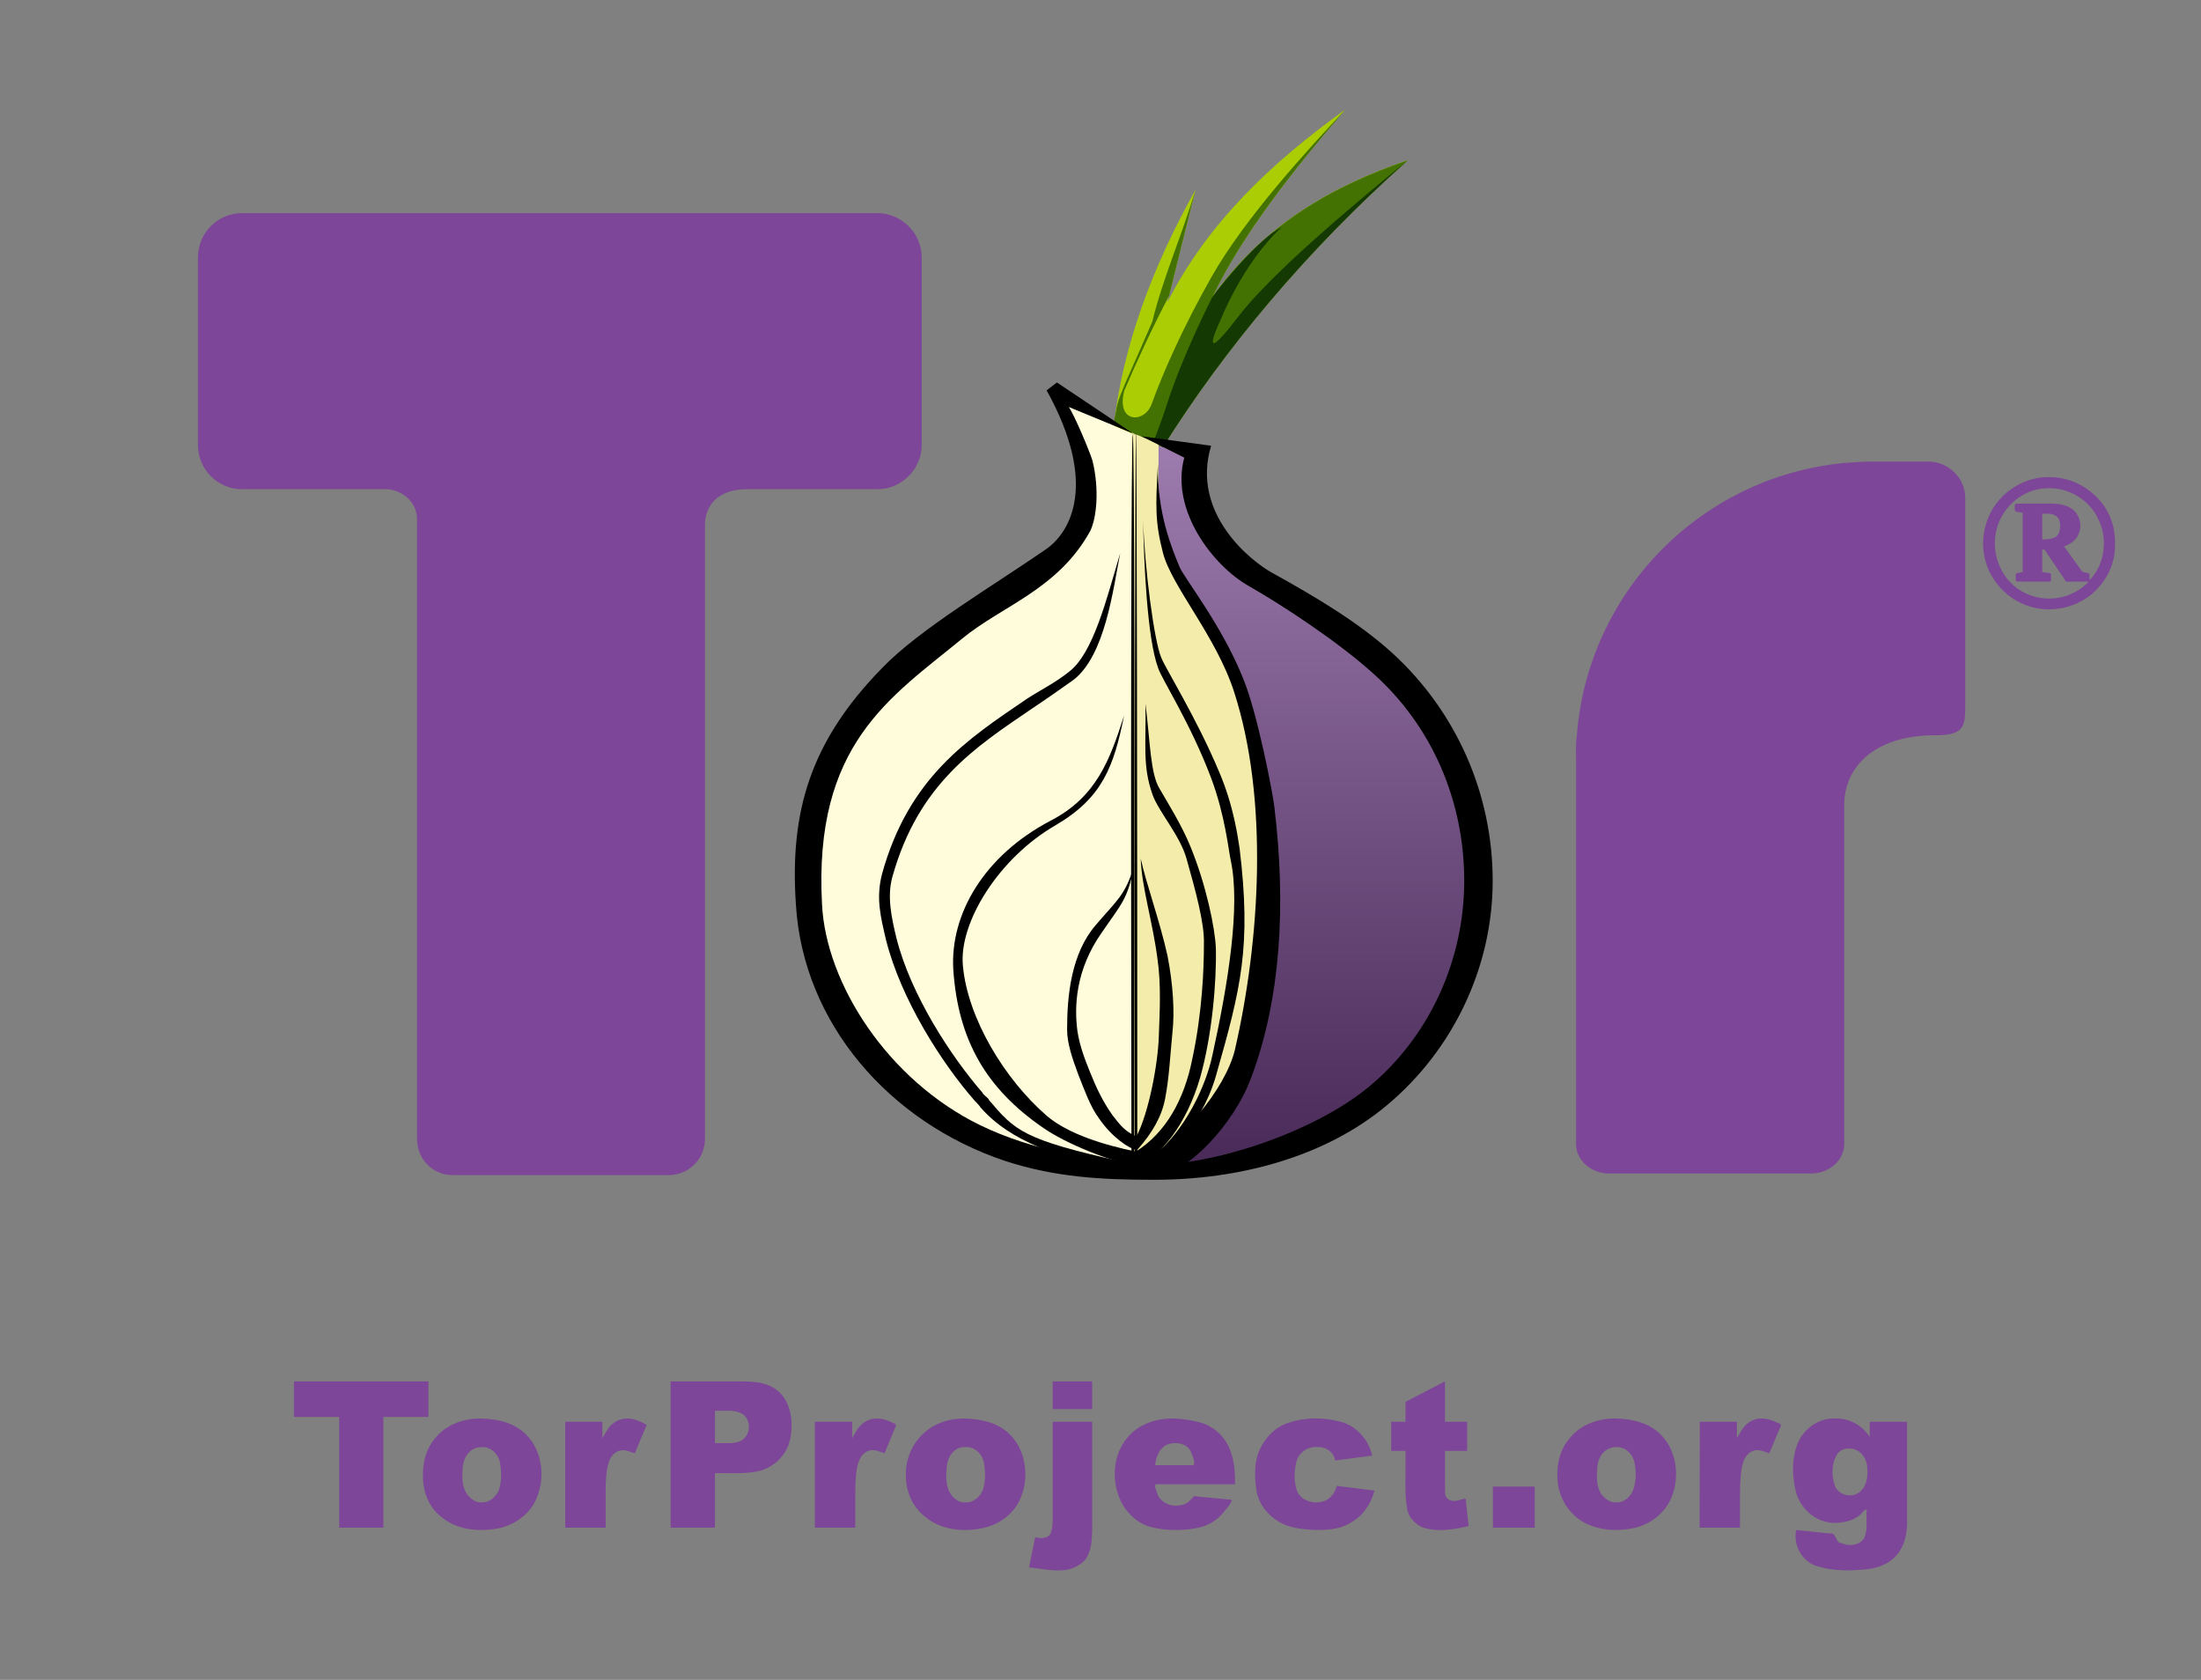 <?xml version="1.0" encoding="utf-8"?>
<!-- Generator: Adobe Illustrator 13.0.0, SVG Export Plug-In . SVG Version: 6.00 Build 14948)  -->
<!DOCTYPE svg PUBLIC "-//W3C//DTD SVG 1.1//EN" "http://www.w3.org/Graphics/SVG/1.1/DTD/svg11.dtd">
<svg version="1.1"
	 id="图层_1" xmlns:dc="http://purl.org/dc/elements/1.1/" xmlns:cc="http://creativecommons.org/ns#" xmlns:rdf="http://www.w3.org/1999/02/22-rdf-syntax-ns#" xmlns:svg="http://www.w3.org/2000/svg"
	 xmlns="http://www.w3.org/2000/svg" xmlns:xlink="http://www.w3.org/1999/xlink" x="0px" y="0px" width="380px" height="290px"
	 viewBox="0 0 380 290" enable-background="new 0 0 380 290" xml:space="preserve">
<rect x="0" y="0" width="380" height="290" fill="#808080" stroke="none"/>
<g id="layer1" transform="translate(-58.124,-45.285)">
	<path id="path3078" fill="#7D4698" d="M108.874,283.754c-0.002,2.047,0,4.076,0,6.125h7.812v19.125h7.625v-19.125h7.781v-6.125
		H108.874z M173.905,283.754v25.25h7.656v-9.406c2.334-0.053,4.688,0.156,7-0.25c2.993-0.446,5.526-2.881,6.031-5.875
		c0.544-2.895,0.06-6.373-2.406-8.281c-2.282-1.668-5.226-1.415-7.906-1.438H173.905z M239.874,283.754v4.781h6.812v-4.781H239.874z
		 M307.593,283.754l-6.812,3.531v3.438h-2.469v5.031h2.469v2.188c0.05,2.561-0.182,5.154,0.281,7.688
		c0.119,1.446,1.248,2.59,2.469,3.25c2.637,0.961,5.498,0.461,8.156-0.156l-0.469-4.188c0.141-0.977-0.832-0.262-1.406-0.25
		c-1.06,0.389-2.312-0.235-2.188-1.469c-0.054-2.346-0.017-4.716-0.031-7.062h3.844v-5.031h-3.844V283.754z M181.561,288.816
		c1.497,0.069,3.057-0.236,4.469,0.406c1.634,0.777,1.845,3.23,0.531,4.406c-1.064,0.986-2.599,0.754-3.938,0.781
		c-0.312-0.086-0.969,0.179-1.062-0.125V288.816z M141.218,290.16c-2.885-0.047-5.874,0.943-7.781,3.188
		c-1.76,1.887-2.423,4.566-2.281,7.094c0.049,2.523,1.067,5.082,3.094,6.656c2.688,2.292,6.517,2.677,9.875,2.031
		c2.829-0.562,5.43-2.408,6.594-5.094c1.585-3.607,1.082-8.242-1.75-11.094C146.956,290.902,143.995,290.216,141.218,290.16z
		 M166.499,290.16c-0.956,0-1.786,0.267-2.469,0.812c-0.683,0.409-1.223,1.365-1.906,2.594v-2.844h-6.406v18.281h6.969v-6.156
		c0-3.004,0.254-4.907,0.938-6c0.546-0.818,1.231-1.219,2.188-1.219c0.411,0,1.086,0.258,1.906,0.531l2.062-4.906
		C168.551,290.57,167.455,290.16,166.499,290.16z M209.53,290.16c-0.58-0.004-1.146,0.101-1.688,0.375
		c-1.282,0.574-1.951,1.863-2.594,3.031v-2.844h-6.438c-0.002,6.098,0,12.182,0,18.281h6.969v-1.969
		c0.031-2.441-0.081-4.879,0.156-7.312c0.171-1.426,0.467-3.151,1.875-3.875c0.993-0.534,2.071-0.012,3.031,0.312l1.781-4.312
		c0.267-0.434,0.298-0.791-0.312-0.906C211.464,290.488,210.497,290.166,209.53,290.16z M224.78,290.16
		c-2.845-0.045-5.808,0.908-7.719,3.094c-1.792,1.854-2.672,4.474-2.531,7.031c0.039,2.602,1.214,5.201,3.281,6.812
		c2.75,2.34,6.645,2.697,10.062,1.969c2.785-0.603,5.324-2.463,6.438-5.125c1.542-3.631,0.982-8.285-1.906-11.094
		C230.397,290.869,227.509,290.241,224.78,290.16z M260.686,290.16c-2.91-0.049-5.974,0.965-7.875,3.25
		c-2.451,2.829-2.831,7.107-1.406,10.5c1.013,2.485,3.174,4.539,5.844,5.094c2.521,0.549,5.162,0.53,7.688,0.031
		c1.707-0.32,3.26-1.271,4.375-2.594c0.469-0.637,1.549-1.725,1.438-2.25l-6.5-0.625c-0.607,0.672-1.212,1.449-2.188,1.531
		c-1.537,0.389-3.361-0.269-4.062-1.75c-0.084-0.51-0.972-2.008,0-1.844h13.344c0.07-2.811-0.291-5.824-2.094-8.094
		c-1.092-1.318-2.6-2.295-4.281-2.656C263.571,290.394,262.128,290.191,260.686,290.16z M284.655,290.16
		c-1.693,0.073-3.369,0.416-4.938,1.062c-1.845,0.857-3.298,2.504-4.125,4.344c-0.951,2.144-0.892,4.598-0.562,6.875
		c0.307,2.375,1.95,4.434,4,5.594c1.707,1.026,3.742,1.207,5.688,1.344c2.279,0.074,4.757-0.003,6.719-1.312
		c2.055-1.155,3.393-3.229,4-5.469l-6.531-0.812c-0.26,1.104-0.939,2.059-1.969,2.562c-1.77,0.721-4.281,0.113-4.938-1.844
		c-0.503-1.525-0.427-3.195-0.094-4.75c0.344-1.703,2.08-2.857,3.781-2.656c1.373-0.068,2.758,0.91,2.938,2.312l6.406-0.844
		c-0.603-2.703-2.635-5.071-5.344-5.812C288.06,290.308,286.349,290.087,284.655,290.16z M337.124,290.16
		c-2.885-0.048-5.904,0.943-7.812,3.188c-1.828,1.953-2.49,4.726-2.281,7.344c0.154,3.174,2.055,6.213,4.938,7.594
		c2.584,1.262,5.635,1.371,8.406,0.75c2.758-0.652,5.223-2.57,6.312-5.219c1.544-3.684,0.898-8.408-2.125-11.156
		C342.561,290.818,339.77,290.22,337.124,290.16z M362.28,290.16c-0.58-0.004-1.146,0.101-1.688,0.375
		c-1.282,0.574-1.951,1.863-2.594,3.031v-2.844h-6.406c-0.002,6.098-0.031,12.182-0.031,18.281h6.969v-1.969
		c0.031-2.441-0.081-4.879,0.156-7.312c0.171-1.427,0.467-3.151,1.875-3.875c0.993-0.534,2.071-0.012,3.031,0.312l1.812-4.312
		c0.268-0.434,0.298-0.791-0.312-0.906C364.245,290.488,363.247,290.166,362.28,290.16z M374.936,290.16
		c-2.868-0.124-5.568,1.871-6.531,4.531c-0.98,2.59-0.873,5.471-0.219,8.125c0.758,2.846,3.314,5.195,6.312,5.344
		c1.647,0.086,3.468-0.256,4.75-1.344c0.532-0.574,1.393-1.655,1.125-0.219c-0.023,1.404,0.191,2.906-0.406,4.219
		c-0.81,1.287-2.653,1.455-3.938,0.844c-1.088-0.04-0.789-1.899-2-1.656l-5.781-0.594c-0.621,2.643,1.083,5.621,3.75,6.281
		c2.727,0.855,5.623,0.754,8.438,0.5c2.376-0.256,4.849-1.381,5.938-3.625c1.021-1.825,1.045-3.939,1-5.969v-15.875h-6.438v2.594
		C379.629,291.334,377.329,290.062,374.936,290.16z M239.874,290.722c0.002,5.038,0,10.055,0,15.094
		c-0.053,1.342,0.143,2.741-0.312,4.031c-0.43,1.104-1.771,1.051-2.719,0.812l-1.062,5.188c1.969,0.231,3.914,0.67,5.906,0.5
		c1.408-0.056,2.739-0.729,3.719-1.719c1.145-1.408,1.212-3.33,1.281-5.062c0.034-6.283-0.009-12.561,0-18.844H239.874z
		 M260.968,294.41c1.109-0.033,2.342,0.434,2.781,1.531c0.213,0.602,0.9,1.961,0.375,2.281h-6.562
		c0.123-1.521,0.84-3.24,2.438-3.688C260.308,294.449,260.648,294.41,260.968,294.41z M141.343,295.097
		c1.599-0.062,2.907,1.292,3.125,2.812c0.247,1.545,0.28,3.197-0.25,4.688c-0.509,1.109-1.583,2.096-2.875,2.031
		c-1.056,0.153-2.05-0.654-2.656-1.5c-0.867-1.379-0.798-3.097-0.656-4.656c0.128-1.363,0.89-2.768,2.25-3.219
		C140.624,295.134,140.98,295.097,141.343,295.097z M224.405,295.097h0.188h0.188c1.593-0.117,2.971,1.191,3.219,2.719
		c0.28,1.512,0.283,3.112-0.156,4.594c-0.467,1.248-1.656,2.336-3.062,2.219c-1.019,0.136-2.016-0.65-2.562-1.5
		c-0.881-1.42-0.794-3.213-0.625-4.812C221.75,296.802,222.778,295.228,224.405,295.097z M337.249,295.097
		c1.646-0.064,2.906,1.398,3.125,2.938c0.238,1.509,0.23,3.116-0.312,4.562c-0.519,1.09-1.522,2.1-2.812,2.031
		c-1.061,0.148-2.109-0.643-2.719-1.5c-0.848-1.387-0.747-3.098-0.625-4.656c0.111-1.314,0.8-2.671,2.094-3.156
		C336.39,295.156,336.828,295.096,337.249,295.097z M377.405,295.347c1.805-0.066,3.114,1.747,3.094,3.438
		c0.18,1.634-0.223,3.666-1.875,4.406c-1.45,0.668-3.466-0.109-3.812-1.75c-0.51-1.706-0.438-3.705,0.562-5.219
		C375.849,295.615,376.638,295.28,377.405,295.347z M315.874,301.91v7.094h7.219v-7.094H315.874z"/>
	<g id="g3060" transform="matrix(1.466,0,0,1.466,-114.914,-92.59)">
		<path id="path2534-7" fill="#FFFCDB" d="M243.455,141.739l10.996,4.562c0,2.796-0.227,11.324,1.521,13.84
			c18.287,23.553,15.21,70.764-3.705,71.975c-28.804,0-39.79-19.567-39.79-37.552c0-16.401,19.661-27.303,31.403-36.994
			C246.862,154.96,246.344,149.194,243.455,141.739z"/>
		
			<linearGradient id="path2536-6_1_" gradientUnits="userSpaceOnUse" x1="390.423" y1="-68.191" x2="390.423" y2="53.156" gradientTransform="matrix(1 0 0 -1 -116.927 163.525)">
			<stop  offset="0" style="stop-color:#482957"/>
			<stop  offset="1" style="stop-color:#C19ED3"/>
		</linearGradient>
		<path id="path2536-6" fill="url(#path2536-6_1_)" d="M254.454,146.137l3.963,2.022c-0.372,2.608,0.187,8.387,2.795,9.877
			c11.555,7.175,22.457,15.002,26.744,22.83c15.282,27.582-10.717,53.114-33.174,50.691c12.207-9.039,15.749-27.582,11.183-47.803
			c-1.864-7.921-4.753-15.096-9.879-23.203C253.866,156.571,254.641,151.635,254.454,146.137z"/>
		<g id="g4942" transform="matrix(1.111,0,0,1.111,39.131,34.109)">
			<path id="path2554-7" fill="#ABCD03" d="M197.761,74.04l-3.019,11.991c4.277-8.469,11.069-14.842,18.868-20.461
				c-5.702,6.625-10.901,13.25-14.088,19.875c5.367-7.548,12.578-11.74,20.712-14.508c-10.817,9.644-19.404,19.992-25.946,30.391
				l-5.199-2.264C190.012,90.762,193.148,82.259,197.761,74.04z"/>
			<path id="path4724" fill="#437202" d="M213.625,65.563c-3.878,4.14-10.59,11.403-14.188,17.75
				c-3.068,5.414-5.173,10.23-6.344,13.469c-0.749,2.072-3.782,2.051-2.906-1.375c0.009-0.034,0.022-0.059,0.031-0.094
				c1.168-2.759,2.939-6.611,4.719-10l2.812-11.281c-1.386,4.762-3.372,9.099-4.593,14.031c0.001,0-2.147,4.934-2.719,6.187
				c-0.195,0.426-0.357,0.836-0.5,1.219c-0.01,0.025-0.023,0.039-0.031,0.063c-0.243,0.541-0.407,1.133-0.531,1.656
				c-0.02,0.085-0.014,0.137-0.031,0.219c-0.161,0.741-0.251,1.312-0.251,1.312c0.874,0.754,5.188,2.625,5.188,2.625
				c6.541-10.398,15.15-20.763,25.969-30.406c-8.135,2.768-15.352,6.952-20.719,14.5C202.718,78.813,207.923,72.187,213.625,65.563z
				"/>
			<path id="path4720" fill="#153902" d="M193.34,100.635l0.941,0.708c6.541-10.398,15.15-20.763,25.969-30.406
				c-6.205,5.076-14.537,12.069-18.063,16.688c-4.459,5.842-1.835,0.354-1.835,0.354s2.362-6.11,6.521-9.943
				c-2.417,1.154-6.604,6.364-7.342,7.401c0,0-3.145,6.105-4.898,11.626C194.162,98.544,193.34,100.635,193.34,100.635z"/>
		</g>
		<path id="path4748" fill="#F3ECAA" d="M251.3,144.985v87.125c0.327,0.005,0.641,0,0.972,0
			c18.916-1.211,22.003-48.432,3.716-71.985c-1.748-2.516-1.528-11.024-1.528-13.821L251.3,144.985z"/>
		<g id="layer4-3" transform="matrix(0.682,0,0,0.682,78.405,63.178)">
			<path id="path2538-6" d="M255.226,120.587l12.018,1.639c-3.551,11.745,6.967,19.939,10.381,21.852
				c7.647,4.234,15.022,8.604,20.896,13.93c11.063,10.106,17.345,24.31,17.345,39.333c0,14.886-6.829,29.226-18.301,38.786
				c-10.789,9.014-25.676,12.838-40.152,12.838c-9.014,0-17.072-0.409-25.812-3.277c-19.939-6.693-34.826-23.764-36.055-44.25
				c-1.093-15.979,2.458-28.135,14.887-40.836c6.418-6.692,19.393-14.34,28.271-20.486c4.371-3.005,9.014-11.473,0.136-27.451
				l1.776-1.366l13.156,8.812l-11.107-4.578c0.956,1.366,3.551,7.512,4.098,9.287c1.229,5.053,0.683,9.971-0.41,12.155
				c-5.599,10.107-15.159,12.838-22.124,18.574c-12.292,10.106-25.676,18.164-24.174,45.889
				c0.683,13.656,11.336,30.318,27.314,38.104c9.014,4.371,19.394,6.146,29.91,6.691c9.423,0.41,27.451-5.189,37.284-13.384
				c10.516-8.739,16.389-21.987,16.389-35.508c0-13.658-5.463-26.632-15.706-35.783c-5.873-5.326-15.569-11.745-21.577-15.16
				c-6.01-3.414-13.521-12.974-11.063-22.124L255.226,120.587z"/>
			<path id="path2540-5" d="M251.539,140.8c-1.229,6.283-2.595,17.618-8.058,21.852c-2.322,1.638-4.644,3.278-7.102,4.916
				c-9.833,6.693-19.667,12.974-24.173,29.09c-0.956,3.414-0.136,7.102,0.684,10.516c2.458,9.833,9.423,20.486,14.886,26.77
				c0,0.272,1.093,0.955,1.093,1.229c4.507,5.327,5.873,6.829,22.944,10.652l-0.41,1.912c-10.243-2.73-18.71-5.188-24.037-11.336
				c0-0.136-0.956-1.093-0.956-1.093c-5.736-6.556-12.702-17.481-15.296-27.724c-0.956-4.098-1.775-7.238-0.683-11.473
				c4.643-16.662,14.75-23.218,24.993-30.183c2.322-1.502,5.053-2.869,7.238-4.644C246.895,158.146,249.216,148.584,251.539,140.8z"
				/>
			<path id="path2542-6" d="M255.906,166.748c0.137,7.102-0.557,10.665,1.219,15.719c1.092,3.004,4.782,7.102,5.875,11.063
				c1.502,5.326,3.139,11.199,3,14.75c0,4.098-0.256,11.742-2.031,19.938c-1.354,6.771-4.473,12.581-9.719,15.875
				c-5.373-1.107-11.682-2.996-15.406-6.188c-7.238-6.282-13.649-16.787-14.469-25.938c-0.682-7.512,6.272-18.589,15.969-24.188
				c8.194-4.78,10.099-10.228,11.875-18.969c-2.457,7.648-4.766,14.059-12.687,18.156c-11.472,6.008-17.359,16.096-16.812,25.657
				c0.819,12.291,5.741,20.619,15.438,27.312c4.097,2.867,11.751,5.898,16.531,6.719v-0.625c3.625-0.68,8.318-6.633,10.656-14.688
				c2.049-7.238,2.857-16.502,2.719-22.375c-0.137-3.414-1.643-10.809-4.375-17.5c-1.502-3.688-3.809-7.374-5.312-9.969
				C256.738,178.901,256.726,173.303,255.906,166.748z"/>
			<path id="path2544-3" d="M255.093,193.53c0.137,4.779,2.057,10.904,2.875,17.188c0.684,4.644,0.387,9.308,0.25,13.406
				c-0.135,4.742-1.715,13.242-3.875,17.375c-2.037-0.935-2.832-2-4.156-3.719c-1.638-2.322-2.75-4.645-3.843-7.375
				c-0.819-2.049-1.777-4.395-2.188-7.125c-0.546-4.098-0.393-10.507,4.25-17.062c3.55-5.19,4.365-5.586,5.593-11.594
				c-1.64,5.326-2.862,5.869-6.687,10.375c-4.233,4.916-4.938,12.158-4.938,18.031c0,2.459,0.98,5.187,1.938,7.781
				c1.092,2.731,2.029,5.451,3.531,7.5c2.257,3.32,5.148,5.209,6.562,5.562c0.01,0.002,0.022-0.003,0.031,0
				c0.031,0.007,0.064,0.025,0.094,0.031v-0.156c2.65-2.955,4.244-5.89,4.781-8.844c0.684-3.551,0.84-7.11,1.25-11.344
				c0.409-3.551,0.112-8.334-0.844-13.25C258.353,204.165,256.049,197.899,255.093,193.53z"/>
			<path id="path2550-9" d="M255.499,135.064c0.137,7.101,0.682,20.35,2.594,25.539c0.547,1.775,5.6,9.56,9.149,18.983
				c2.459,6.556,3.005,12.564,3.415,14.34c1.639,7.785-0.41,20.896-3.143,33.324c-1.364,6.691-6.008,15.023-11.334,18.301
				l-1.092,1.912c3.004-0.137,10.379-7.375,12.974-16.389c4.37-15.297,6.146-22.398,4.098-39.334
				c-0.272-1.64-0.956-7.237-3.551-13.248c-3.824-9.151-9.287-17.891-9.97-19.667C257.411,155.959,255.772,143.531,255.499,135.064z
				"/>
			<path id="path2552-4" d="M258.062,125.352c-0.406,7.298-0.514,9.986,0.851,15.312c1.503,5.873,9.151,14.34,12.292,24.037
				c6.01,18.574,4.508,42.884,0.137,61.867c-1.639,6.691-9.424,16.39-17.209,19.529l5.736,1.366
				c3.141-0.138,11.198-7.647,14.34-16.252c5.053-13.521,6.01-29.636,3.961-46.571c-0.138-1.639-2.869-16.252-5.464-22.398
				c-3.688-9.15-10.243-17.345-10.926-19.119C260.552,140.117,257.853,133.879,258.062,125.352z"/>
			<path id="rect2556-8" d="M253.719,120.215c0.06-0.006,0.119,3.265,0.168,9.562c0.048,6.297,0.086,15.614,0.106,27.251
				c0.021,11.637,0.026,25.584,0.018,40.798c-0.01,15.215-0.033,31.684-0.063,48.18c0.031,0,0.062,0,0.094,0
				c0-15.527,0.005-31.045,0.016-45.526c0.01-14.481,0.024-27.917,0.044-39.414s0.041-21.049,0.066-28.013
				s0.053-11.337,0.081-12.816C253.902,120.244,253.718,120.229,253.719,120.215c-0.001-0.014,0.183-0.028,0.571-0.021
				c0.029,1.424,0.057,5.75,0.081,12.697c0.025,6.947,0.048,16.511,0.067,28.057c0.019,11.545,0.033,25.065,0.043,39.65
				c0.011,14.585,0.016,30.226,0.016,45.865c-0.335,0-0.671,0-1.006,0c-0.03-16.556-0.055-33.097-0.063-48.376
				c-0.01-15.279-0.005-29.284,0.017-40.963c0.021-11.679,0.059-21.022,0.107-27.332
				C253.601,123.481,253.66,120.209,253.719,120.215z"/>
		</g>
	</g>
	<path id="path2528" fill="#7D4698" d="M99.943,82.075h109.668c4.096,0,7.647,3.414,7.647,7.648v32.367
		c0,4.234-3.551,7.649-7.647,7.649h-22.534c-5.054,0-7.239,2.867-7.239,6.145v105.98c0,3.551-2.868,6.282-6.282,6.282h-37.284
		c-3.415,0-6.146-2.731-6.146-6.282V134.929c0-3.278-3.005-5.189-5.326-5.189H99.943c-4.234,0-7.648-3.415-7.648-7.649V89.723
		C92.294,85.489,95.708,82.075,99.943,82.075z"/>
	<path id="path2532" fill="#7D4698" d="M381.307,124.959h0.137h9.56c3.551,0,6.419,2.868,6.419,6.282v34.69
		c0,4.507,0.273,6.282-5.19,6.282c-10.788,0-15.704,5.736-15.704,12.018v58.589c0,2.732-2.596,5.053-5.736,5.053h-34.827
		c-3.141,0-5.736-2.32-5.736-5.053v-66.784c-0.037-1.174-0.015-2.908,0.137-3.823c1.912-24.72,21.309-44.498,45.889-46.981
		C377.077,125.149,379.992,124.959,381.307,124.959z"/>
	<g id="layer7" transform="matrix(1.803,0,0,1.803,-321.308,-98.802)">
		<path id="text4064" fill="#7D4698" d="M405.999,129.097h0.031c0.298,0,0.565-0.003,0.781,0.031c0.21,0.028,0.374,0.107,0.5,0.187
			c0.128,0.074,0.215,0.165,0.281,0.313c0.058,0.131,0.119,0.327,0.125,0.562c-0.001,0.01-0.001,0.021,0,0.031
			c-0.001,0.01-0.001,0.021,0,0.031c-0.001,0.01-0.001,0.021,0,0.031c-0.007,0.498-0.144,0.827-0.375,1
			c-0.245,0.183-0.679,0.281-1.281,0.281h-0.063V129.097z M406.624,126.66c1.958-0.038,3.909,1.14,4.726,2.923
			c0.945,1.848,0.685,4.276-0.748,5.808c-0.144,0.166-0.042-0.316-0.073-0.449c-0.023-0.195-0.284-0.175-0.444-0.227
			c-0.205,0.002-0.324-0.127-0.417-0.295c-0.526-0.732-1.052-1.464-1.577-2.196c0.633-0.205,1.221-0.632,1.438-1.284
			c0.358-0.918-0.067-2.062-0.976-2.474c-0.939-0.471-2.015-0.304-3.028-0.336c-0.689,0.007-1.387-0.014-2.07,0.009
			c-0.155,0.153-0.053,0.411-0.082,0.615c0.039,0.081,0.074,0.162,0.184,0.165c0.189,0.028,0.378,0.057,0.566,0.085
			c0,1.896,0,3.792,0,5.688c-0.216,0.068-0.497,0.018-0.656,0.187c0.008,0.221-0.016,0.453,0.01,0.668
			c0.119,0.113,0.321,0.02,0.473,0.051c0.943,0,1.887,0,2.83,0c0.135-0.112,0.029-0.326,0.063-0.481
			c0.006-0.121,0.031-0.306-0.125-0.331c-0.239-0.031-0.479-0.063-0.719-0.094c0-0.719,0-1.438,0-2.156
			c0.219-0.069,0.304,0.113,0.401,0.271c0.606,0.899,1.212,1.798,1.818,2.698c-0.003,0.091,0.135,0.114,0.178,0.105
			c0.67-0.026,1.363-0.004,2.04-0.011c-0.547,0.645-1.325,1.069-2.112,1.357c-1.716,0.586-3.726,0.204-5.083-1.007
			c-1.473-1.295-2.1-3.436-1.615-5.33c0.522-2.166,2.547-3.912,4.799-3.954C406.491,126.662,406.557,126.66,406.624,126.66z
			 M406.656,125.597c-1.859-0.031-3.692,0.87-4.869,2.294c-1.29,1.565-1.769,3.749-1.227,5.706c0.566,2.155,2.354,3.92,4.515,4.459
			c2.262,0.59,4.836-0.148,6.361-1.943c0.991-1.096,1.56-2.567,1.533-4.047c0.025-0.55-0.036-1.16-0.163-1.719
			C412.178,127.589,409.463,125.551,406.656,125.597z"/>
	</g>
</g>
</svg>
